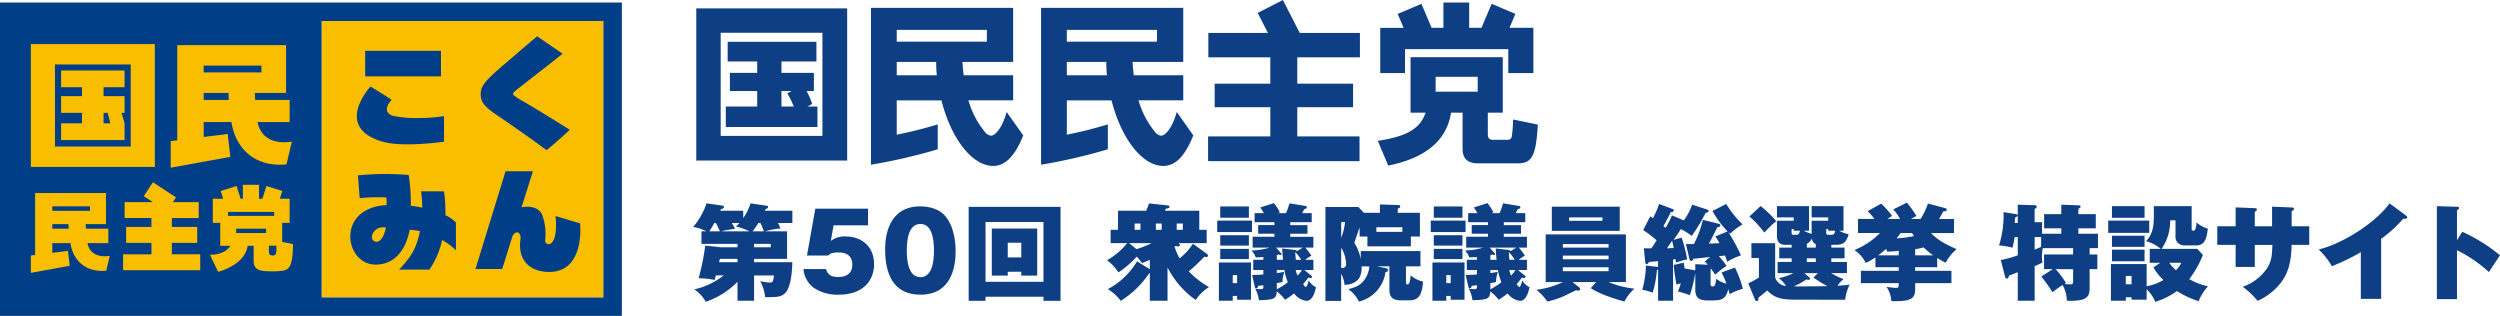 <svg xmlns="http://www.w3.org/2000/svg" width="671.96" height="84.909" viewBox="0 0 671.96 84.909">
  <g id="グループ_1175" data-name="グループ 1175" transform="translate(-4780.117 -29.32)">
    <g id="グループ_450" data-name="グループ 450">
      <g id="グループ_448" data-name="グループ 448">
        <path id="パス_3028" data-name="パス 3028" d="M4998.417,57.258a17.8,17.8,0,0,0-1.514-3.487h1.973V48.908h-8.717V45.834h9.4V40.557h-23.858v5.277h7.938v3.074H4976.3v4.863h7.341v4.175H4975.2v5.506h24.637V57.946h-2.661Zm-8.258.688V53.771h2.752l-1.192.642a21.736,21.736,0,0,1,1.743,3.533Z" fill="#0e3f85"/>
        <path id="パス_3029" data-name="パス 3029" d="M4967.264,72.47h40.559v-40.9h-40.559Zm6.561-34.341h27.345V65.851h-27.345Z" fill="#0e3f85"/>
        <path id="パス_3030" data-name="パス 3030" d="M5046.472,65.795a2.548,2.548,0,0,1-1.7-1.1,23.7,23.7,0,0,1-4.358-8.4h12.022V49.553h-13.307c-.137-1.285-.229-2.156-.321-3.579h13.626V31.43h-38.218V73.594a149.849,149.849,0,0,0,17.949-4.147V62.76c-3.759,1.108-6.712,1.9-11.021,2.759V56.3h12.021c2.477,9.957,8.121,17.618,13.9,17.618,3.442,0,5.965-2.936,8.076-8.212l-4.451-6.285C5049.363,64.143,5047.436,65.795,5046.472,65.795Zm-25.326-16.242V45.974h10.6a31.568,31.568,0,0,0,.183,3.579Zm0-9.038V37.349h24.225v3.166Z" fill="#0e3f85"/>
        <path id="パス_3031" data-name="パス 3031" d="M5092.195,65.795a2.544,2.544,0,0,1-1.7-1.1,23.674,23.674,0,0,1-4.358-8.4h12.022V49.553h-13.307c-.138-1.285-.23-2.156-.321-3.579h13.626V31.43h-38.218V73.594a149.849,149.849,0,0,0,17.949-4.147V62.76c-3.759,1.108-6.712,1.9-11.021,2.759V56.3h12.02c2.478,9.957,8.121,17.618,13.9,17.618,3.441,0,5.965-2.936,8.075-8.212l-4.45-6.285C5095.085,64.143,5093.158,65.795,5092.195,65.795Zm-25.326-16.242V45.974h10.6a31.686,31.686,0,0,0,.184,3.579Zm0-9.038V37.349h24.225v3.166Z" fill="#0e3f85"/>
        <path id="パス_3032" data-name="パス 3032" d="M5124.938,29.32l-6.772,3.473,2.751,5.382H5104.9v6.561h16.655V51.8H5106.6v6.332h14.957v7.845h-16.729v6.653h40.707V65.978h-16.729V58.133h15V51.8h-15V44.736h16.838V38.175h-16.178Z" fill="#0e3f85"/>
        <path id="パス_3033" data-name="パス 3033" d="M5157.765,42.533h27.758v6.423h6.744V36.8h-6.427l1.589-3.748-6.385-2.7-2.733,6.445h-3.3v-6.79h-6.928V36.8h-3.172l-2.733-6.445-6.385,2.7,1.59,3.748h-6.276V48.957h6.653Z" fill="#0e3f85"/>
        <path id="パス_3034" data-name="パス 3034" d="M5186.807,61.436a32.346,32.346,0,0,1-.367,4.634c-.138.5-.367.826-1.331.826H5181.3c-1.284,0-1.284-1.147-1.284-1.56V59.6h4.022V44.69h-24.791V59.6h4.046c-1.423,4.221-4.91,6.377-12.847,7.57l2.8,6.653c9.59-1.927,15.692-6.423,16.885-14.223h3.1v9.726c0,2.753,1.514,3.9,4.175,3.9h10.736c4.084,0,4.818-2.661,5.323-10.415Zm-9.513-7.478h-11.3V49.966h11.3Z" fill="#0e3f85"/>
      </g>
    </g>
    <g id="グループ_1174" data-name="グループ 1174">
      <g id="グループ_447" data-name="グループ 447">
        <rect id="長方形_130" data-name="長方形 130" width="75.731" height="74.3" transform="translate(4866.571 34.965)" fill="#f9be00"/>
        <path id="パス_3017" data-name="パス 3017" d="M4780.117,30v84.227h167.149V30ZM4942.3,109.265h-75.732v-74.3H4942.3Z" fill="#003f87"/>
        <path id="パス_3018" data-name="パス 3018" d="M4803.607,94.668h5.629V90.789H4803.2c-.016-.4-.064-.784-.051-1.225h5.451V81.19h-19.044V97.854L4788.41,98v4.654l10.443-1.887-.467-4.01-4.2.523V94.668h4.864c.491,3.48,2.9,7.386,8.37,7.466a6.071,6.071,0,0,0,1.258-.075l.943-3.966C4806.706,98.528,4804.252,97.653,4803.607,94.668Zm-9.422-3.879V89.564h4.345c0,.39.02.78.041,1.225Zm0-4.817v-1.19H4804.3v1.19Z" fill="#f9be00"/>
        <path id="パス_3019" data-name="パス 3019" d="M4826.318,94.6h6.805V90.324h-6.805v-2.4h7.212V83.647H4826.6l.827-1.277-6.205-4.064-2.459,3.748,2.446,1.593h-7.6v4.274h7.213v2.4h-6.806V94.6h6.806v3.074H4813.2v4.273h20.736V97.671h-7.619Z" fill="#f9be00"/>
        <path id="パス_3020" data-name="パス 3020" d="M4855.966,94.348V89.215h2V82.74h-2.63l.657-2.09-4.266-1.341-1.078,3.431h-.912V78.986H4845.4V82.74h-.614l-1.079-3.431-4.265,1.341.657,2.09h-2.785v6.475h2v6.168h2.732s-1.34,2.5-5.494,2.4c1.146,2.474,2.2,4.587,2.2,4.587s7.143-1.688,7.939-6.991h1.6v4.01c0,1.215.364,2.568,2.692,2.759a23.342,23.342,0,0,0,5.295-.084c1.416-.325,2.589-1.036,2.577-7.152C4857.441,94.639,4856.6,94.457,4855.966,94.348Zm-14.541-7V86.286h12.382v1.062Zm10.226,4.607h-8.057V90.781h8.057Zm2.75,4.575c0,.954-.178,1.45-.911,1.45-.911,0-1.09-.22-1.09-1.449V95.347h1.988C4854.412,95.84,4854.4,96.246,4854.4,96.53Z" fill="#f9be00"/>
        <path id="パス_3021" data-name="パス 3021" d="M4849.329,62.136h8.641V56.181h-9.265c-.023-.612-.1-1.2-.078-1.881H4857V41.444h-29.237V67.027l-1.76.22v7.144l16.032-2.9-.717-6.158-6.448.8v-4h7.468c.753,5.343,4.453,11.338,12.849,11.462a9.347,9.347,0,0,0,1.932-.116l1.448-6.089C4854.086,68.061,4850.319,66.718,4849.329,62.136Zm-14.465-5.955V54.3h6.671c0,.6.03,1.2.063,1.881Zm0-7.4V46.958h15.526v1.828Z" fill="#f9be00"/>
        <path id="パス_3022" data-name="パス 3022" d="M4821.735,41.172H4788.41V74.186h33.325Zm-6.484,27.533h-20.357V46.652h20.357Z" fill="#f9be00"/>
        <path id="パス_3023" data-name="パス 3023" d="M4813.6,62.461l-.794-2.8h.794v-4.5h-5.643v-2.4h5.643v-4.5h-17.058v4.5h5.615v2.4h-5.615v4.5h5.615v2.8h-5.615v4.5H4813.6Zm-5.643-2.8h1.1l.711,2.8h-1.809Z" fill="#f9be00"/>
        <path id="パス_3024" data-name="パス 3024" d="M4918,54.548c0-.438,1.124-1.228,3.6-3.15s9.1-7.1,9.731-7.636l-6.848-4.685s-5.148,4.324-9.816,8.374-5.354,5.24-5.354,7.288,1.1,3.352,4.6,5.686,10.777,7.483,13.111,9.267c2.746-2.2,6.247-5.489,6.247-5.489s-9.473-5.906-11.67-7.141S4918,54.985,4918,54.548Z" fill="#003f87"/>
        <rect id="長方形_131" data-name="長方形 131" width="20.373" height="6.856" transform="translate(4878.273 42.983)" fill="#003f87"/>
        <path id="パス_3025" data-name="パス 3025" d="M4929.439,87.377c.869,9.035-2.9,8.184-2.794,6.522a14.762,14.762,0,0,0-.808-6.846c-.977-2.261-3.819-2.37-5.539-2.015l3.056-9.69H4916l-8.079,26.267h7.188l2.767-8.866c1.227-1.975,2.356-.6,2.151.785-.914,6.215,3.076,8.883,7.671,8.883,9.811,0,8.328-13.068,8.328-13.068S4932.978,88.464,4929.439,87.377Z" fill="#003f87"/>
        <path id="パス_3026" data-name="パス 3026" d="M4899.825,87.149a34.935,34.935,0,0,0-.385-6.4h-6.13a38.831,38.831,0,0,1,.305,4.384c-.854-.178-1.952-.378-3.07-.5a51.318,51.318,0,0,0-.578-8.279,73.418,73.418,0,0,0-13.651.106l.482,6.115a49.34,49.34,0,0,1,7.161-.181,14.341,14.341,0,0,1,.066,2.044s.02,0,.007,0c-13.723.745-11.328,16-2.945,16,6.644,0,8.569-6.439,9.163-9.352a15.224,15.224,0,0,1,2.752.367c-.942,4.613-2.32,6.83-5.615,10.331,3.027,0,5.15.008,8.137.008a22.632,22.632,0,0,0,3.434-7.948,15.835,15.835,0,0,1,3.7,2.763V89.141A9.648,9.648,0,0,0,4899.825,87.149ZM4880.392,93.9c-1.036-1.062.5-3.964,3.446-3.43C4883.137,94.144,4881.393,94.929,4880.392,93.9Z" fill="#003f87"/>
        <path id="パス_3027" data-name="パス 3027" d="M4886.031,60.522c-2.083-.466-2.74-2.116-.648-4.348-1.766-1.275-5.689-3.586-5.689-3.586s-10.121,10.918,3.261,14.809c5.567,1.618,16.5,0,16.5,0V60.527a40.558,40.558,0,0,1-6.161.51A32.995,32.995,0,0,1,4886.031,60.522Z" fill="#003f87"/>
      </g>
      <g id="グループ_449" data-name="グループ 449">
        <path id="パス_3035" data-name="パス 3035" d="M4972.522,103.347c-.084.392-.14.531-.308,1.2a28.028,28.028,0,0,0-4.312-.448,61.561,61.561,0,0,0,1.764-8.764l4.144.448h4.536v-.924h-9.688V91.5H4970a13.213,13.213,0,0,0-3.556-1.2,19.09,19.09,0,0,0,3.584-6.328l4.284.616c.225.028.393.084.393.364,0,.308-.252.448-.785.56l-.2.447h6.16v1.961a12.983,12.983,0,0,0,1.96-3.948l4.34.644c.224.028.392.14.392.364,0,.308-.336.42-.672.532-.056.112-.14.336-.2.447h7.392v3.305h-3.864a14.958,14.958,0,0,1,.672,1.456,22.876,22.876,0,0,0-4.172.784h5.936v7.392H4982.8v.9h10.276c-.028,2.8-.448,6.412-1.652,7.98-1.12,1.428-2.464,1.428-5.656,1.4a11.8,11.8,0,0,0-1.316-4.311,11.96,11.96,0,0,0,2.6.391c.7,0,.9-.195,1.092-1.9H4982.8v6.8h-4.452v-5.1a21.6,21.6,0,0,1-8.54,5.376,9.315,9.315,0,0,0-3.08-3.332,19.687,19.687,0,0,0,7.9-3.752Zm1.092-11.844c-.448-1.064-.951-2.016-1.064-2.24h-.448a21.328,21.328,0,0,1-1.344,2.24Zm4.732,7.392h-4.732c-.14.56-.168.644-.224.9h4.956Zm3.193-7.392a14.5,14.5,0,0,0-3.584-1.288c.363-.392.363-.392.9-.952h-2.016c.448.784.616,1.12.84,1.568a27.128,27.128,0,0,0-3.752.672Zm3.891,0a19.175,19.175,0,0,0-.924-2.24h-.56a22.739,22.739,0,0,1-1.54,2.24Zm-2.632,4.284h4.48v-.924h-4.48Z" fill="#0e3f85"/>
        <path id="パス_3036" data-name="パス 3036" d="M5013.43,89.879h-9.267l-.729,4.2a5.948,5.948,0,0,1,4-1.2c3.92,0,7.616,2.38,7.616,7.476,0,4.2-2.744,8.176-9.576,8.176a11.416,11.416,0,0,1-6.832-1.988,7.2,7.2,0,0,1-2.575-4.9h6.075c.532,1.96,2.044,2.128,3.305,2.128,1.231,0,3.752-.336,3.752-3.3,0-3.3-2.969-3.3-3.641-3.3-1.9,0-2.323.363-2.855.84h-5.685l2.24-12.6h14.168Z" fill="#0e3f85"/>
        <path id="パス_3037" data-name="パス 3037" d="M5033.954,87.135c2.939,3.108,3.023,8.511,3.023,9.744,0,4.116-1.119,11.648-9.464,11.648-7.42,0-9.491-5.768-9.491-12.236,0-3.64.979-11.508,9.491-11.508C5028.606,84.783,5031.881,84.951,5033.954,87.135Zm-6.441,2.38c-3.023,0-3.668,3.808-3.668,7.14,0,3.3.645,7.168,3.668,7.168s3.641-3.892,3.641-7.168C5031.154,93.239,5030.482,89.515,5027.513,89.515Z" fill="#0e3f85"/>
        <path id="パス_3038" data-name="パス 3038" d="M5045.013,109.086v1.093h-4.535V84.923h24.695v25.256h-4.591v-1.093Zm15.569-4.031V88.983h-15.569v16.072Zm-9.6-2.688V103.4h-4.284V90.747H5058.9V103.4h-4.284v-1.036Zm3.64-3.865V94.555h-3.64V98.5Z" fill="#0e3f85"/>
        <path id="パス_3039" data-name="パス 3039" d="M5095.805,95.646a19.407,19.407,0,0,0,1.372,3.109,16.155,16.155,0,0,0,3.584-3.921l3.864,2.8a.44.44,0,0,1,.168.364c0,.392-.335.392-.476.392a3.3,3.3,0,0,1-.531-.057,43.209,43.209,0,0,1-4.145,3.921,23.7,23.7,0,0,0,5.432,4.227,11.387,11.387,0,0,0-3.556,3.473,23.968,23.968,0,0,1-7.588-8.764v8.96h-4.76v-7.392l-.14-.029a25.393,25.393,0,0,1-7.672,7.449,12.3,12.3,0,0,0-3.472-3.137,20.091,20.091,0,0,0,7.84-7.475l3.444,2.1V99.146c-1.343.589-1.595.7-2.072.9-.643-.839-.979-1.231-1.428-1.763a25.809,25.809,0,0,1-4.927,4.256,13.587,13.587,0,0,0-3.053-3.276,19.282,19.282,0,0,0,5.4-4.592h-4.452V91.083h1.988V85.958h7.533a9.746,9.746,0,0,0,.783-1.959l5.068.532c.28.028.448.112.448.336,0,.448-.56.5-.98.532a4.26,4.26,0,0,1-.224.559h9.212v5.125h1.989v3.584H5096.9c.225.224.336.336.336.56,0,.28-.224.336-.42.336a3.217,3.217,0,0,1-.672-.14Zm-10.22.645a28.755,28.755,0,0,0,4.088-1.624H5083.6Zm1.064-5.208V89.4h-1.567v1.68Zm5.712,0V89.4h-1.568v1.68Zm5.684,0V89.4h-1.652v1.68Z" fill="#0e3f85"/>
        <path id="パス_3040" data-name="パス 3040" d="M5116.637,88.619V91.7h-9.351v-3.08Zm-.279,11.256v10h-3.725v-1.008h-1.175v1.288h-3.724V99.875Zm-.561-15.064v3.024h-7.7V84.811Zm0,7.728v2.8h-7.7v-2.8Zm0,3.668v2.744h-7.7V96.207Zm-4.339,7.056v2.155h1.175v-2.155Zm21.167.195a.336.336,0,0,1,.14.252c0,.2-.111.337-.447.337a1.64,1.64,0,0,1-.532-.14,18.056,18.056,0,0,1-1.4,1.763c.225.393.42.757.756.757.28,0,.616-1.288.756-1.737a4.269,4.269,0,0,0,1.933,1.821c-.225,1.036-.813,3.668-2.548,3.668a4.827,4.827,0,0,1-3.332-1.989,27.242,27.242,0,0,1-2.409,1.708,12.643,12.643,0,0,0-2.24-2.267c-.168,2.044-.727,2.267-4.815,2.38a8.264,8.264,0,0,0-.981-3.08,9.974,9.974,0,0,0,1.428.111c.364,0,.756,0,.756-.56v-.5c-.56.084-.98.112-1.4.167-.056.225-.14.673-.533.673-.223,0-.307-.224-.364-.421l-.727-3.191c1.147.028,2.463-.084,3.023-.112v-1.2h-2.716V99.146h2.716v-.755c-.615.056-1.119.084-2.044.111a5.6,5.6,0,0,0-1.147-1.847,18.539,18.539,0,0,0,4.872-.784h-4.565V92.958h5.853v-.812h-4.368V89.823h4.368v-.784h-5.321V86.6h2.493a17.962,17.962,0,0,0-.981-1.512l3.668-1.176a14.205,14.205,0,0,1,1.624,2.492l-.615.2h2.267a23.486,23.486,0,0,0,.924-2.632l4.256.7c.252.028.393.14.393.364,0,.308-.281.392-.729.532-.111.252-.2.448-.5,1.036h2.548v2.436h-5.767v.784h4.62v2.323h-4.62v.812h6.215v2.913h-2.183a16.9,16.9,0,0,1,1.651,2.184,8.365,8.365,0,0,0-1.651,1.091h2.183v2.745h-2.408Zm-4.564-6.971c.364.055.616.084.561.392l1.651-1.008h-7.14l1.317,1.512a.4.4,0,0,1,.111.28c0,.168-.168.2-.308.2a.891.891,0,0,1-.42-.168,5.316,5.316,0,0,1-.532.2v1.259h1.68c-.111-.979-.195-1.931-.224-3.051Zm-4.76,10.584a17.047,17.047,0,0,0,2.968-1.9,14.432,14.432,0,0,1-.924-3.276H5123.3v.812a14.6,14.6,0,0,0,1.989-.336c-.056.2-.084.336-.336,1.427a6,6,0,0,0-.113,1.317c-.475.112-.9.2-1.54.307Zm4.956-9.912c0,.308.14,1.708.168,1.987h1.428a10.459,10.459,0,0,0-1.54-2.015Zm.113,4.732a8.332,8.332,0,0,0,.5,1.484,7.248,7.248,0,0,0,1.175-1.484Z" fill="#0e3f85"/>
        <path id="パス_3041" data-name="パス 3041" d="M5152.562,101.387c.111.028.615.112.615.56,0,.392-.447.476-.672.532a9.454,9.454,0,0,1-7.139,7.9,8.461,8.461,0,0,0-2.857-3.333c2.3-.587,3.613-1.2,4.733-3.107a6.88,6.88,0,0,0,.924-3.024h-2.1a5.273,5.273,0,0,1-.729,3.332,4.7,4.7,0,0,1-3.836,1.6,7.689,7.689,0,0,0-.9-2.941v7.309h-4.229V84.951h8.821l1.484,1.512-.028.056h4.368v-2.24l4.815.14c.281,0,.645.056.645.42,0,.28-.225.392-.672.56v1.12h5.964V92.9h-2.437v2.632h-11.675V92.9h-2.1V90.439c-.225.644-1.232,3.556-1.429,4.144a12.754,12.754,0,0,1,1.737,4.368V96.795h16.044v4.116h-3.892v4.284c0,.223,0,.588.476.588.559,0,.728-1.736.784-2.464a7.9,7.9,0,0,0,3.332,1.708c-.252,2.744-.672,5.012-3.613,5.012h-2.492c-2.659,0-2.939-1.624-2.939-2.884v-6.244h-3.277Zm-11.956-12.376v4.228a16.339,16.339,0,0,0,1.036-4.228Zm0,12.292a1.4,1.4,0,0,0,.336.056.967.967,0,0,0,.979-1.092,8.856,8.856,0,0,0-1.315-4.368Zm9.464-9.66h6.971V90.411h-6.971Z" fill="#0e3f85"/>
        <path id="パス_3042" data-name="パス 3042" d="M5174.037,88.619V91.7h-9.352v-3.08Zm-.28,11.256v10h-3.724v-1.008h-1.176v1.288h-3.724V99.875Zm-.56-15.064v3.024h-7.7V84.811Zm0,7.728v2.8h-7.7v-2.8Zm0,3.668v2.744h-7.7V96.207Zm-4.34,7.056v2.155h1.176v-2.155Zm21.168.195a.336.336,0,0,1,.14.252c0,.2-.112.337-.448.337a1.65,1.65,0,0,1-.532-.14,18.006,18.006,0,0,1-1.4,1.763c.224.393.42.757.756.757.28,0,.616-1.288.755-1.737a4.271,4.271,0,0,0,1.933,1.821c-.225,1.036-.813,3.668-2.548,3.668a4.831,4.831,0,0,1-3.332-1.989,27.268,27.268,0,0,1-2.408,1.708,12.679,12.679,0,0,0-2.24-2.267c-.168,2.044-.728,2.267-4.816,2.38a8.281,8.281,0,0,0-.98-3.08,9.97,9.97,0,0,0,1.428.111c.364,0,.756,0,.756-.56v-.5c-.56.084-.98.112-1.4.167-.056.225-.14.673-.532.673-.224,0-.308-.224-.365-.421l-.727-3.191c1.147.028,2.464-.084,3.024-.112v-1.2h-2.716V99.146h2.716v-.755c-.616.056-1.12.084-2.045.111a5.57,5.57,0,0,0-1.147-1.847,18.539,18.539,0,0,0,4.872-.784h-4.564V92.958h5.852v-.812h-4.368V89.823h4.368v-.784h-5.32V86.6h2.492c-.42-.7-.672-1.092-.98-1.512l3.667-1.176a14.259,14.259,0,0,1,1.625,2.492l-.616.2h2.268a23.8,23.8,0,0,0,.924-2.632l4.256.7c.251.028.392.14.392.364,0,.308-.28.392-.728.532-.112.252-.2.448-.5,1.036h2.548v2.436h-5.768v.784h4.62v2.323h-4.62v.812h6.216v2.913h-2.184A17.149,17.149,0,0,1,5190,98.055a8.318,8.318,0,0,0-1.652,1.091h2.184v2.745h-2.408Zm-4.565-6.971c.365.055.617.084.561.392l1.651-1.008h-7.139l1.316,1.512a.4.4,0,0,1,.111.28c0,.168-.168.2-.307.2a.889.889,0,0,1-.42-.168,5.538,5.538,0,0,1-.532.2v1.259h1.679c-.111-.979-.195-1.931-.223-3.051Zm-4.759,10.584a17.028,17.028,0,0,0,2.967-1.9,14.469,14.469,0,0,1-.923-3.276H5180.7v.812a14.609,14.609,0,0,0,1.988-.336c-.056.2-.084.336-.336,1.427a6.081,6.081,0,0,0-.112,1.317c-.476.112-.9.2-1.54.307Zm4.956-9.912c0,.308.139,1.708.168,1.987h1.427a10.381,10.381,0,0,0-1.54-2.015Zm.112,4.732a8.255,8.255,0,0,0,.5,1.484,7.224,7.224,0,0,0,1.176-1.484Z" fill="#0e3f85"/>
        <path id="パス_3043" data-name="パス 3043" d="M5209.149,105.139h-6.356l1.848,1.456a.587.587,0,0,1,.2.392c0,.112-.056.448-.532.448a1.762,1.762,0,0,1-.56-.112c-1.2.588-3.472,1.679-3.612,1.736a26.207,26.207,0,0,1-4.116,1.316,14.946,14.946,0,0,0-2.94-3.165,22.968,22.968,0,0,0,7.112-2.071h-4.62V92.315h21.56v12.824h-4.648a24.372,24.372,0,0,0,6.944,1.764,12.1,12.1,0,0,0-2.688,3.472c-1.764-.5-6.412-1.82-9.044-3.612Zm6.328-20.272v6.5h-18.256v-6.5Zm-3,11v-.953h-12.292v.953Zm-12.292,2.156v.98h12.292v-.98Zm0,3.136v1.064h12.292v-1.064Zm1.68-13.413v.925h8.96V87.75Z" fill="#0e3f85"/>
        <path id="パス_3044" data-name="パス 3044" d="M5232.7,88.563a16.813,16.813,0,0,0,2.241-4.228l3.976,1.288c.279.084.447.168.447.392,0,.364-.588.5-.811.532a45.445,45.445,0,0,1-3.724,6.188,16.318,16.318,0,0,0-2.94-1.848,29.088,29.088,0,0,1-1.96,2.912l2.183-.616a38.016,38.016,0,0,1,1.485,5.852,18.757,18.757,0,0,0-3,.868c-.084-.673-.084-.757-.113-.924a6.246,6.246,0,0,1-.672.084v11.088h-4.03v-8.428a3.17,3.17,0,0,1-.309.195,28.774,28.774,0,0,1-1.147,6.077,12.542,12.542,0,0,0-2.8-.785,25.027,25.027,0,0,0,.98-6.523l3.277.392V99.511c-.393.056-2.1.2-2.437.224-.307.475-.391.588-.588.588-.28,0-.391-.281-.42-.476l-.392-3.78h2.016c.672-.924,1.008-1.512,1.428-2.156a28.459,28.459,0,0,0-3.612-2.744l1.876-3.668a4.954,4.954,0,0,1,.757.476,27.91,27.91,0,0,0,1.651-3.836l3.7,1.4a.348.348,0,0,1,.252.336c0,.336-.308.42-.812.42a41.6,41.6,0,0,1-1.988,3.78c.364.279.392.308.588.476a23.146,23.146,0,0,0,1.708-3.332Zm-4.508,7.5c1.149-.056,1.261-.056,1.792-.084,0-.084-.391-1.764-.419-1.932C5229.085,94.723,5228.581,95.451,5228.188,96.067Zm11.705,9.66a.524.524,0,0,0,.587.587c.672,0,.785-.9.924-2.071a6.882,6.882,0,0,0,2.744,1.316,20.707,20.707,0,0,0-1.315-3l3.611-1.316a29.844,29.844,0,0,1,2.128,5.711,15.977,15.977,0,0,0-3.555,1.429c-.113-.42-.168-.588-.365-1.345-.727,2.772-1.708,3.053-4.815,3.053-2.128,0-4.061,0-4.061-2.912v-4.508a36.289,36.289,0,0,1-1.456,5.992,29.41,29.41,0,0,0-3.219-1.008,17.03,17.03,0,0,0,.784-2.157,7.292,7.292,0,0,0-1.149.337,45.605,45.605,0,0,1-.756-5.292l2.716-.616c.029.42.057.56.2,1.54l2.883.531v-1.679l3.361.168a6.215,6.215,0,0,0-.84-.868l1.483-1.205c-1.26.113-3.275.337-4.563.477-.14.588-.476.588-.532.588-.224,0-.449-.337-.476-.5l-.952-4.061h2.156a29.367,29.367,0,0,0,2.407-6.5l4.313,1.064a.5.5,0,0,1,.391.42c0,.336-.363.42-.839.532-1.344,2.66-1.484,2.968-2.241,4.368.449-.028,2.437-.084,2.828-.112a12.1,12.1,0,0,0-1.12-1.82l3.305-1.344a25.284,25.284,0,0,1-4.061-5.488l3.7-1.9a25.418,25.418,0,0,0,4.4,5.488,17.23,17.23,0,0,0-3.332,2.492c-.252-.2-.279-.224-.5-.42a47.709,47.709,0,0,1,3.389,6.272,17.985,17.985,0,0,0-3.7,1.708c-.168-.533-.281-.868-.588-1.68-.756.112-.981.112-1.653.2a20.65,20.65,0,0,1,2.073,2.6,21.574,21.574,0,0,0-3.052,2.352c-.28-.421-.448-.672-1.232-1.736Z" fill="#0e3f85"/>
        <path id="パス_3045" data-name="パス 3045" d="M5263.077,109.871c-3.584,0-5.852-.225-7.952-2.493-.448.421-1.568,1.317-2.352,1.933,0,.335.028.924-.448.924-.252,0-.448-.253-.532-.476l-1.764-4.284a20.617,20.617,0,0,0,2.856-1.568V98.671h-2.016V94.695h6.384v9.212a3.262,3.262,0,0,0,2.912,2.268,7.207,7.207,0,0,0-1.96-2.1,14.6,14.6,0,0,0,3.948-1.345H5257.9v-3h3.78v-.98h-3.332V95.871h3.332v-.756h-1.512c-1.008,0-2.436-.112-2.436-2.408v-4.06h4.508v-.9h-4.508V84.727h8.624v6.607h-1.4a8.2,8.2,0,0,0,2.1.841V88.647h4.452v-.9h-4.452V84.727h8.568v6.607h-1.176a9.784,9.784,0,0,0,2.548.953c-.588,2.156-1.456,2.828-3.332,2.828h-1.316v.756h3.556v2.884h-3.556v.98h4.2v3h-4.228a20.028,20.028,0,0,0,3.331,1.6,7.147,7.147,0,0,0-1.623,1.792c1.623-.112,2.38-.2,3.247-.308a12.219,12.219,0,0,0-1.2,4.06ZM5253.333,84.7a28.023,28.023,0,0,1,4.2,4.06,30.1,30.1,0,0,0-3.192,3.08,27.388,27.388,0,0,0-4-4.34Zm9.548,7.728c.7,0,.784-.224,1.036-1.093h-1.68v-.447h-.56v1.036c0,.5.252.5.56.5Zm5.852,10.3h-3.64l1.316,1.121a.4.4,0,0,1,.195.364.33.33,0,0,1-.363.336,1.652,1.652,0,0,1-.588-.14,17.306,17.306,0,0,1-3.416,1.876c1.512.027,7.532,0,9.072-.057a28.988,28.988,0,0,1-3.752-2.3Zm-.56-7.812c-.28-.111-.84-.335-1.064-1.483a3.006,3.006,0,0,1-1.344,1.428v1.008h2.408Zm0,3.837h-2.408v.98h2.408Zm4.228-6.328c.42,0,.756-.028,1.008-1.093h-1.9v-.447h-.532v1.036c0,.5.252.5.672.5Z" fill="#0e3f85"/>
        <path id="パス_3046" data-name="パス 3046" d="M5294.885,102.115h9.744v3.3h-9.744v1.457c0,2.576-.783,3.528-6.411,3.388a7.354,7.354,0,0,0-1.288-3.836c.755.112,2.183.28,2.463.28.785,0,.84-.252.812-1.289H5280.3v-3.3h10.164v-.98h-6.272V98.5a15.859,15.859,0,0,1-2.576,1.485,9.649,9.649,0,0,0-3.051-3.472,19.9,19.9,0,0,0,6.859-4.564h-5.907v-3.78h4.423a18.4,18.4,0,0,0-1.82-2.1l3.64-2.016a22.107,22.107,0,0,1,2.912,3.3,14.867,14.867,0,0,1-1.26.812h3.416A13.478,13.478,0,0,0,5289,85.6l3.668-1.82a29.637,29.637,0,0,1,2.548,3.584l-1.455.812h2.575a19.182,19.182,0,0,0,1.988-4.144l4.62,1.232a.473.473,0,0,1,.42.448c0,.364-.336.392-.9.42-.2.336-.98,1.764-1.148,2.044h4v3.78h-6.16c2.017,2.184,4.816,3.416,6.86,4.34a12.546,12.546,0,0,0-2.94,3.64,22.574,22.574,0,0,1-2.268-1.288v2.492h-5.936Zm-4.424-5.4a20.384,20.384,0,0,1-3.136.225c-.084-.28-.139-.477-.223-.728-.449.392-.925.812-2.157,1.736h5.516Zm.5-4.759a13.573,13.573,0,0,1-1.092,1.428,29,29,0,0,0,4.7-.616c-.364-.532-.42-.617-.532-.812Zm3.92,5.992h4.844a22.153,22.153,0,0,1-2.576-2.128c-.756.2-1.848.42-2.268.5Z" fill="#0e3f85"/>
        <path id="パス_3047" data-name="パス 3047" d="M5331.845,101.667h-2.325V97.719h7.813V96.011h-8.148a11.139,11.139,0,0,0-.224,2.239,8.021,8.021,0,0,0,.14,1.653c-.756.364-1.316.616-2.1.951v9.3h-4.536v-7.672c-1.764.7-1.9.756-2.352.9-.14.532-.253.812-.589.812-.279,0-.42-.224-.475-.477L5317.9,99.2a27.089,27.089,0,0,0,4.565-1.26v-4.9h-.84a26.5,26.5,0,0,1-.588,2.857,17.629,17.629,0,0,0-3.612-.588,27.868,27.868,0,0,0,1.232-7.924c0-.42-.028-.728-.028-1.036l3.3.5c.168.028.5.112.5.392,0,.2-.14.28-.7.588,0,.364-.028.588-.084,1.428h.812V84.335l4.536.14c.168,0,.56.028.56.42,0,.308-.392.5-.56.588v3.556h1.988v3.107h5.18V90.691h-4.62V86.883h4.62V84.335l4.592.168c.223,0,.588.028.588.392,0,.2-.2.364-.588.56v1.428h4.676v3.808h-4.676v1.455h5.263v3.865h-2.239v1.708h2.071v3.948h-2.071v5.152c0,2.576-1.177,3.5-6.133,3.332a8.668,8.668,0,0,0-1.147-4.228c-1.036.7-1.485,1.008-2.716,1.931a39.4,39.4,0,0,0-3-4.2Zm-3.109-8.625H5327v3.389c.588-.252,1.147-.5,1.735-.756Zm3.921,8.625a27.278,27.278,0,0,1,2.772,3.7,4.772,4.772,0,0,0-.42.252,10.464,10.464,0,0,0,1.54.14c.784,0,.784-.337.784-1.008v-3.08Z" fill="#0e3f85"/>
        <path id="パス_3048" data-name="パス 3048" d="M5357.8,88.619v3.3h-11.031v-3.3Zm2.94,11.339h-2.8V96.207h2.968a10.77,10.77,0,0,0-3.976-2.072c1.652-1.68,2.1-3.752,2.1-6.552V84.727H5369.2v6.216c0,.364.252.364.588.364.56,0,.672-1.624.728-2.184a8.138,8.138,0,0,0,3.024,1.652c-.308,2.66-.812,4.508-3.08,4.508h-3.276a2.285,2.285,0,0,1-2.324-2.576V88.535h-1.428a13.807,13.807,0,0,1-.9,5.012,14.7,14.7,0,0,1-1.4,2.66h9.576l1.512,1.652a26.836,26.836,0,0,1-3.668,6.468,17.583,17.583,0,0,0,5.04,1.96,13.073,13.073,0,0,0-2.52,3.976,23.976,23.976,0,0,1-5.824-2.716,18.866,18.866,0,0,1-5.824,2.884,10.157,10.157,0,0,0-2.324-3.36v2.8h-4.06v-.644h-1.54v.924h-4v-9.857h9.6v5.965a13.759,13.759,0,0,0,4.508-1.68,15.1,15.1,0,0,1-2.688-3.36Zm-4.2-15.231v3.136h-8.764V84.727Zm0,7.952v3h-8.764v-3Zm0,3.752v3.108h-8.764V96.431Zm-5.04,7.056v2.24h1.54v-2.24Zm11.676-3.529a13.443,13.443,0,0,0,1.792,1.989,5.76,5.76,0,0,0,1.427-1.989Z" fill="#0e3f85"/>
        <path id="パス_3049" data-name="パス 3049" d="M5390.812,84.867l5.32.224c.224,0,.56.028.56.364,0,.308-.336.476-.616.616v4.06h4.733v5.012h-4.733c-.112,3.668-.532,7.42-3.332,10.7a16.3,16.3,0,0,1-5.824,4.34,21.987,21.987,0,0,0-4-3.781,13.138,13.138,0,0,0,6.664-5.151c1.176-1.988,1.2-3.416,1.316-6.1h-4.732v5.908h-5.151V95.143h-4.929V90.131h4.929V85.063l4.983.2c.42.028.729.028.729.392,0,.307-.281.448-.561.588v3.892h4.648Z" fill="#0e3f85"/>
        <path id="パス_3050" data-name="パス 3050" d="M5420.128,109.646h-5.46V97.1a58.28,58.28,0,0,1-7.784,3.78,18.992,18.992,0,0,0-3.556-4.508c6.021-1.4,14.981-6.833,19.068-12.376l4.424,3.248c.224.168.308.28.308.448,0,.5-.616.476-1.064.42a33.941,33.941,0,0,1-5.936,5.4Z" fill="#0e3f85"/>
        <path id="パス_3051" data-name="パス 3051" d="M5441.94,91.615a44.733,44.733,0,0,1,10.137,6.328c-.756,1.092-2.3,3.472-2.969,4.508a37.294,37.294,0,0,0-8.595-5.88V109.73h-5.405v-25l5.321.168c.364,0,.644,0,.644.336,0,.28-.336.476-.56.588v8.064Z" fill="#0e3f85"/>
      </g>
    </g>
  </g>
</svg>
